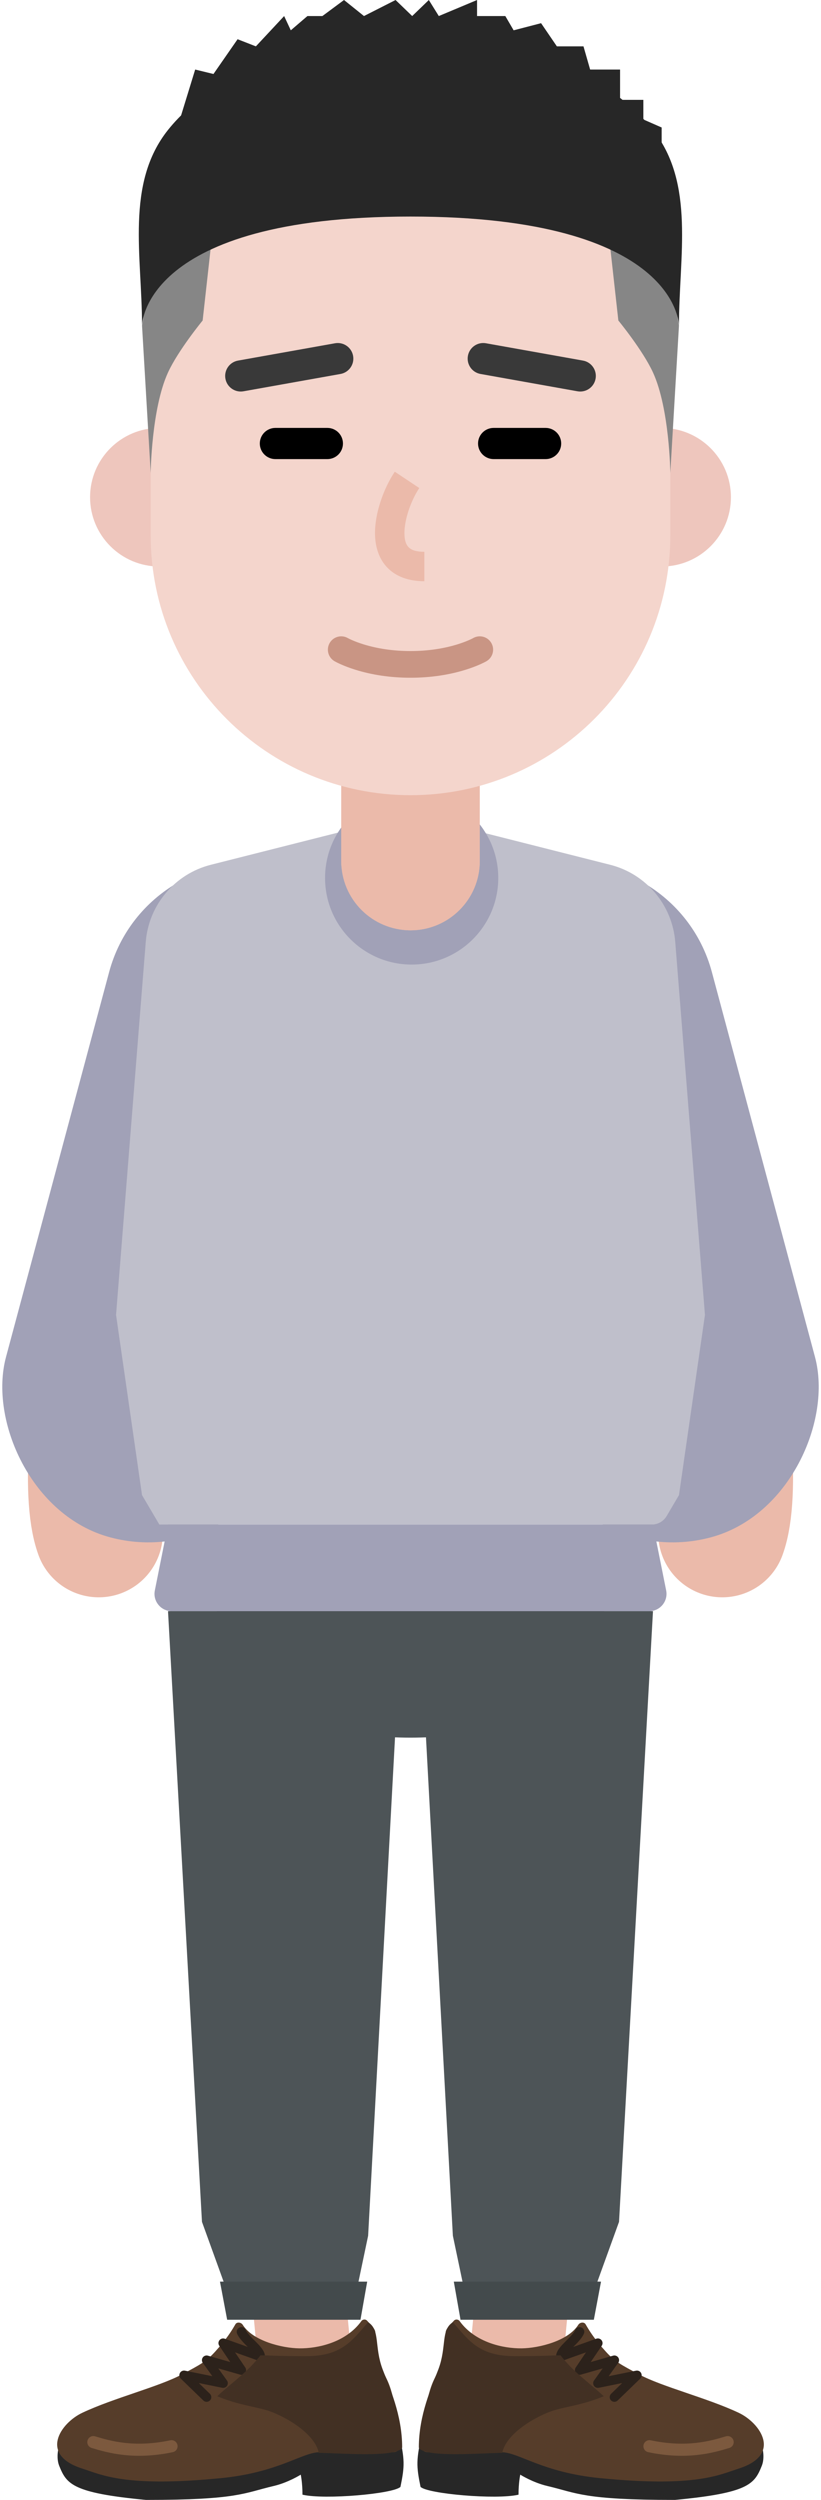<?xml version="1.0" encoding="UTF-8"?>
<svg width="474px" height="1443px" viewBox="0 0 474 1443" version="1.1" xmlns="http://www.w3.org/2000/svg" xmlns:xlink="http://www.w3.org/1999/xlink">
    <!-- Generator: Sketch 55.2 (78181) - https://sketchapp.com -->
    <title>gee_me_092</title>
    <desc>Created with Sketch.</desc>
    <g id="GEE!-ME" stroke="none" stroke-width="1" fill="none" fill-rule="evenodd">
        <g id="gee_me_092" transform="translate(-363, -79)">
            <g transform="translate(344, 79)">
                <g id="lower-limb" transform="translate(52, 885)">
                    <path d="M277,351.5 L264.5,483" id="Path" stroke="#EBBAAA" stroke-width="54" stroke-linecap="round" stroke-linejoin="bevel"></path>
                    <path d="M131,351.5 L143.5,483" id="Path" stroke="#EBBAAA" stroke-width="54" stroke-linecap="round" stroke-linejoin="bevel"></path>
                    <g id="Group-198" transform="translate(208, 453)">
                        <path d="M198.82,85.31 C200.705,80.64 199.348,74.24 198.293,72.49 C197.238,70.75 69.109,62.74 69.109,62.74 C47.842,61 5.688,53.68 2.775,66.28 C-0.829,81.87 -0.664,85.39 1.792,97.46 C5.722,101.48 45.478,105 58.368,101.98 C58.368,94.94 59.372,90.42 59.372,90.42 C59.372,90.42 66.557,94.98 74.987,96.96 C92.18,100.98 95.472,105 148.726,105 C191.438,100.98 194.602,95.76 198.82,85.31 Z" id="Vector-249" fill="#272727" fill-rule="nonzero"></path>
                        <path d="M60.249,17.51 C49.567,17.65 33.26,14.13 24.377,1.78 C23.599,0.7 22.005,0.53 21.098,1.5 C13.102,10.12 18.281,5.22 15.071,20.03 C11.903,34.65 9.229,32.56 6.061,46.14 C3.868,55.54 -3.235,77.47 6.061,77.47 L48.459,77.47 C58.49,77.47 72.038,89.15 105.442,92.43 C160.892,97.88 174.442,90.42 185.514,86.9 C210.705,78.89 197.921,60.57 185.514,54.72 C167.338,46.14 141.289,39.7 128.039,32.59 C117.722,27.06 114.179,25.34 108.881,19.52 C102.114,12.08 99.248,7.33 97.102,3.63 C96.213,2.1 93.792,2.44 92.849,3.94 C87,13.26 70.115,17.38 60.249,17.51 Z" id="Vector-248" fill="#563D2A" fill-rule="nonzero"></path>
                        <path d="M93.64,7.96 C91.468,12.85 82.753,18.34 82.753,22.15 L104.176,14.49 L93.64,30.08 L113.715,24.33 L104.176,37.62 L126.752,33.04 L113.715,45.67" id="Vector-293" stroke="#2C221B" stroke-width="5.414" stroke-linecap="round" stroke-linejoin="round"></path>
                        <path d="M179.099,71.64 C169.737,74.48 155.454,78.52 133.967,74.01" id="Vector-707" stroke="#7C593E" stroke-width="7" stroke-linecap="round"></path>
                        <path d="M107.593,45.16 C97.769,36.11 90.463,31.59 82.603,21.53 C78.346,21.53 72.725,22.03 56.515,22.03 C35.392,22.03 29.792,12.98 20.459,2.42 C13.369,6.95 17.02,16.5 12.108,29.58 C8.178,40.04 0.809,55.72 0.809,74.83 C4.248,80.86 38.143,77.85 48.95,77.85 C51.406,65.78 70.562,55.72 79.091,53.21 C86.577,51 95.312,50.19 107.593,45.16 Z" id="Vector-706" fill="#423023" fill-rule="nonzero"></path>
                    </g>
                    <g id="Group-198_2" transform="translate(0, 453)">
                        <path d="M1.18,85.31 C-0.705,80.64 0.651,74.24 1.707,72.49 C2.762,70.75 130.891,62.74 130.891,62.74 C152.158,61 194.312,53.68 197.225,66.28 C200.829,81.87 200.664,85.39 198.207,97.46 C194.278,101.48 154.522,105 141.632,101.98 C141.632,94.94 140.628,90.42 140.628,90.42 C140.628,90.42 133.443,94.98 125.013,96.96 C107.82,100.98 104.528,105 51.274,105 C8.562,100.98 5.398,95.76 1.18,85.31 Z" id="Vector-249_2" fill="#272727" fill-rule="nonzero"></path>
                        <path d="M139.751,17.51 C150.433,17.65 166.74,14.13 175.623,1.78 C176.401,0.7 177.995,0.53 178.902,1.5 C186.897,10.12 181.719,5.22 184.929,20.03 C188.097,34.65 190.771,32.56 193.939,46.14 C196.132,55.54 203.235,77.47 193.939,77.47 L151.541,77.47 C141.51,77.47 127.962,89.15 94.558,92.43 C39.108,97.88 25.558,90.42 14.486,86.9 C-10.705,78.89 2.079,60.57 14.486,54.72 C32.662,46.14 58.711,39.7 71.961,32.59 C82.278,27.06 85.821,25.34 91.119,19.52 C97.886,12.08 100.752,7.33 102.898,3.63 C103.787,2.1 106.208,2.44 107.151,3.94 C113,13.26 129.885,17.38 139.751,17.51 Z" id="Vector-248_2" fill="#563D2A" fill-rule="nonzero"></path>
                        <path d="M106.36,7.96 C108.532,12.85 117.247,18.34 117.247,22.15 L95.824,14.49 L106.36,30.08 L86.284,24.33 L95.824,37.62 L73.248,33.04 L86.284,45.67" id="Vector-293_2" stroke="#2C221B" stroke-width="5.414" stroke-linecap="round" stroke-linejoin="round"></path>
                        <path d="M20.901,71.64 C30.263,74.48 44.546,78.52 66.033,74.01" id="Vector-707_2" stroke="#7C593E" stroke-width="7" stroke-linecap="round"></path>
                        <path d="M92.407,45.16 C102.231,36.11 109.537,31.59 117.397,21.53 C121.654,21.53 127.274,22.03 143.485,22.03 C164.608,22.03 170.208,12.98 179.541,2.42 C186.631,6.95 182.98,16.5 187.892,29.58 C191.822,40.04 199.191,55.72 199.191,74.83 C195.752,80.86 161.857,77.85 151.05,77.85 C148.593,65.78 129.438,55.72 120.909,53.21 C113.423,51 104.688,50.19 92.407,45.16 Z" id="Vector-706_2" fill="#423023" fill-rule="nonzero"></path>
                    </g>
                    <path d="M204,118 C267.513,118 319,91.585 319,59 C319,26.415 267.513,0 204,0 C140.487,0 89,26.415 89,59 C89,91.585 140.487,118 204,118 Z" id="Path" fill="#4D5457" fill-rule="nonzero"></path>
                    <polygon id="Path" fill="#4D5457" fill-rule="nonzero" points="209 45 344 45 324.394 397.49 311.438 433.3 235.695 440 228.458 405.5"></polygon>
                    <polygon id="Path" fill="#434A4C" fill-rule="nonzero" points="229 432 314 432 309.854 454 232.88 454"></polygon>
                    <polygon id="Path" fill="#4D5457" fill-rule="nonzero" points="199 45 64 45 83.606 397.49 96.562 433.3 172.305 440 179.542 405.5"></polygon>
                    <polygon id="Path" fill="#434A4C" fill-rule="nonzero" points="179 432 94 432 98.146 454 175.12 454"></polygon>
                </g>
                <g id="upper-limb" transform="translate(0, 456.77)">
                    <path d="M140,118.23 C96,196.23 60,384.23 76,428.23" id="Path" stroke="#EBBAAA" stroke-width="74" stroke-linecap="round" stroke-linejoin="bevel"></path>
                    <path d="M372,118.23 C416,196.23 452,384.23 436,428.23" id="Path" stroke="#EBBAAA" stroke-width="74" stroke-linecap="round" stroke-linejoin="bevel"></path>
                    <rect id="Rectangle-287" fill="#A1A1B7" fill-rule="nonzero" transform="translate(134.34, 237.415) rotate(15) translate(-134.34, -237.415) " x="49.34" y="37.415" width="170" height="400" rx="85"></rect>
                    <rect id="Rectangle-288" fill="#A1A1B7" fill-rule="nonzero" transform="translate(377.66, 237.415) scale(-1, 1) rotate(15) translate(-377.66, -237.415) " x="292.66" y="37.415" width="170" height="400" rx="85"></rect>
                    <path d="M103.155,86.897 C104.856,65.546 119.968,47.649 140.732,42.395 L256,13.23 L371.268,42.395 C392.032,47.649 407.144,65.546 408.845,86.897 L426,302.23 L411,406.23 L403.9,418.3 C402.103,421.355 398.824,423.23 395.281,423.23 L111,423.23 L101,406.23 L86,302.23 L103.155,86.897 Z" id="Rectangle-284" fill="#BFBFCB" fill-rule="nonzero"></path>
                    <path d="M256.67,100 C284.284,100 306.67,77.614 306.67,50 C306.67,22.385 284.284,0 256.67,0 C229.056,0 206.67,22.385 206.67,50 C206.67,77.614 229.056,100 256.67,100 Z" id="Path" fill="#A1A1B7" fill-rule="nonzero"></path>
                    <path d="M116,423.23 L396,423.23 L403.608,461.269 C404.845,467.457 400.112,473.23 393.802,473.23 L118.198,473.23 C111.888,473.23 107.155,467.457 108.392,461.269 L116,423.23 Z" id="Rectangle-312" fill="#A1A1B7" fill-rule="nonzero"></path>
                </g>
                <g id="head" transform="translate(71, 0)">
                    <rect id="Path" fill="#EBBAAA" fill-rule="nonzero" x="145" y="342" width="80" height="195" rx="40"></rect>
                    <path d="M145,492 C145,469.909 162.908,452 185,452 C207.091,452 225,469.909 225,492 L225,497 C225,519.091 207.091,537 185,537 C162.908,537 145,519.091 145,497 L145,492 Z" id="Path" fill="#EBBAAA" fill-rule="nonzero"></path>
                    <path d="M330,327.002 C352.091,327.002 370,309.093 370,287.002 C370,264.911 352.091,247.002 330,247.002 C307.909,247.002 290,264.911 290,287.002 C290,309.093 307.909,327.002 330,327.002 Z" id="Path" fill="#DE8E7C" fill-rule="nonzero" opacity="0.5"></path>
                    <path d="M40,327.002 C17.909,327.002 5.54223334e-13,309.093 5.54223334e-13,287.002 C5.54223334e-13,264.911 17.909,247.002 40,247.002 C62.091,247.002 80,264.911 80,287.002 C80,309.093 62.091,327.002 40,327.002 Z" id="Path" fill="#DE8E7C" fill-rule="nonzero" opacity="0.5"></path>
                    <path d="M35,189 C35,106.157 102.157,39 185,39 C267.843,39 335,106.157 335,189 L335,309 C335,391.843 267.843,459 185,459 C102.157,459 35,391.843 35,309 L35,189 Z" id="Path" fill="#F4D5CC" fill-rule="nonzero"></path>
                    <path d="M340,188.001 L332,140 L300,140 L305,185 C305,185 319.128,202.202 325,215 C334.585,235.891 335,273 335,273 L340,188.001 Z" id="Path" fill="#868686" fill-rule="nonzero"></path>
                    <path d="M30,188.001 L38,140 L70,140 L65,185 C65,185 50.872,202.202 45,215 C35.414,235.891 35,273 35,273 L30,188.001 Z" id="Path" fill="#868686" fill-rule="nonzero"></path>
                    <path d="M340,188 C340,188 340,125 185,125 C30,125 30,188 30,188 C30,147.834 20.318,105.993 45,75 C74.701,37.705 142.673,15 185,15 C227.515,15 295.279,37.43 325,75 C349.456,105.915 340,148.05 340,188 Z" id="Union" fill="#272727"></path>
                    <polygon id="Vector-343" fill="#272727" fill-rule="nonzero" points="60.684 40.14 50 74.93 181.18 57.637 330 88 330 73.591 319.439 68.959 319.439 57.637 305.997 57.637 305.997 40.14 288.714 40.14 284.874 26.76 269.512 26.76 260.391 13.38 244.549 17.497 239.748 9.263 223.426 9.263 223.426 0 201.343 9.263 195.582 0 185.981 9.263 176.379 0 158.137 9.263 146.615 0 134.134 9.263 125.493 9.263 115.891 17.497 112.051 9.263 95.729 26.76 85.167 22.643 71.245 42.714"></polygon>
                    <path d="M225.418,215.86 L281.418,225.86 C286.311,226.734 290.986,223.475 291.86,218.582 C292.734,213.689 289.475,209.014 284.582,208.14 L228.582,198.14 C223.689,197.266 219.014,200.525 218.14,205.418 C217.266,210.311 220.525,214.986 225.418,215.86 Z" id="Path" fill="#393939" fill-rule="nonzero"></path>
                    <path d="M88.582,225.86 L144.582,215.86 C149.475,214.986 152.734,210.311 151.86,205.418 C150.986,200.525 146.311,197.266 141.418,198.14 L85.418,208.14 C80.525,209.014 77.266,213.689 78.14,218.582 C79.014,223.475 83.689,226.734 88.582,225.86 Z" id="Path" fill="#393939" fill-rule="nonzero"></path>
                    <path d="M233,265 L263,265 C267.971,265 272,260.971 272,256 C272,251.029 267.971,247 263,247 L233,247 C228.03,247 224,251.029 224,256 C224,260.971 228.03,265 233,265 Z" id="Path" fill="#000000" fill-rule="nonzero"></path>
                    <path d="M107,265 L137,265 C141.971,265 146,260.971 146,256 C146,251.029 141.971,247 137,247 L107,247 C102.03,247 98,251.029 98,256 C98,260.971 102.03,265 107,265 Z" id="Path" fill="#000000" fill-rule="nonzero"></path>
                    <path d="M220.929,368.454 L220.556,368.645 C220.309,368.769 219.994,368.92 219.614,369.096 L219.153,369.307 C217.218,370.177 214.899,371.062 212.214,371.898 C204.391,374.33 195.283,375.8 185,375.8 C174.718,375.8 165.61,374.33 157.787,371.898 C155.307,371.127 153.141,370.313 151.301,369.508 L150.847,369.307 C149.764,368.819 149.097,368.475 148.861,368.338 C145.182,366.206 140.471,367.46 138.338,371.139 C136.25,374.743 137.41,379.338 140.917,381.528 L141.139,381.662 C141.33,381.772 141.605,381.924 141.963,382.111 L142.15,382.208 C142.833,382.561 143.627,382.944 144.528,383.35 C147.02,384.471 149.92,385.578 153.214,386.602 C162.474,389.482 173.116,391.2 185,391.2 C196.884,391.2 207.526,389.482 216.786,386.602 C220.08,385.578 222.98,384.471 225.472,383.35 C226.223,383.012 226.899,382.689 227.499,382.387 L227.85,382.208 C228.301,381.975 228.639,381.791 228.861,381.662 C232.54,379.53 233.794,374.818 231.662,371.139 C229.617,367.61 225.199,366.312 221.595,368.094 L221.366,368.212 L220.929,368.454 Z" id="Vector-220" fill="#C99584" fill-rule="nonzero"></path>
                    <path d="M175.928,272.285 C169.371,282.119 164.5,296.125 164.5,307.625 C164.5,324.299 174.457,335.5 193,335.5 L193,318.5 C184.321,318.5 181.5,315.326 181.5,307.625 C181.5,299.75 185.265,288.926 190.073,281.715 L175.928,272.285 Z" id="Path" fill="#EBBAAA" fill-rule="nonzero"></path>
                </g>
            </g>
        </g>
    </g>
</svg>